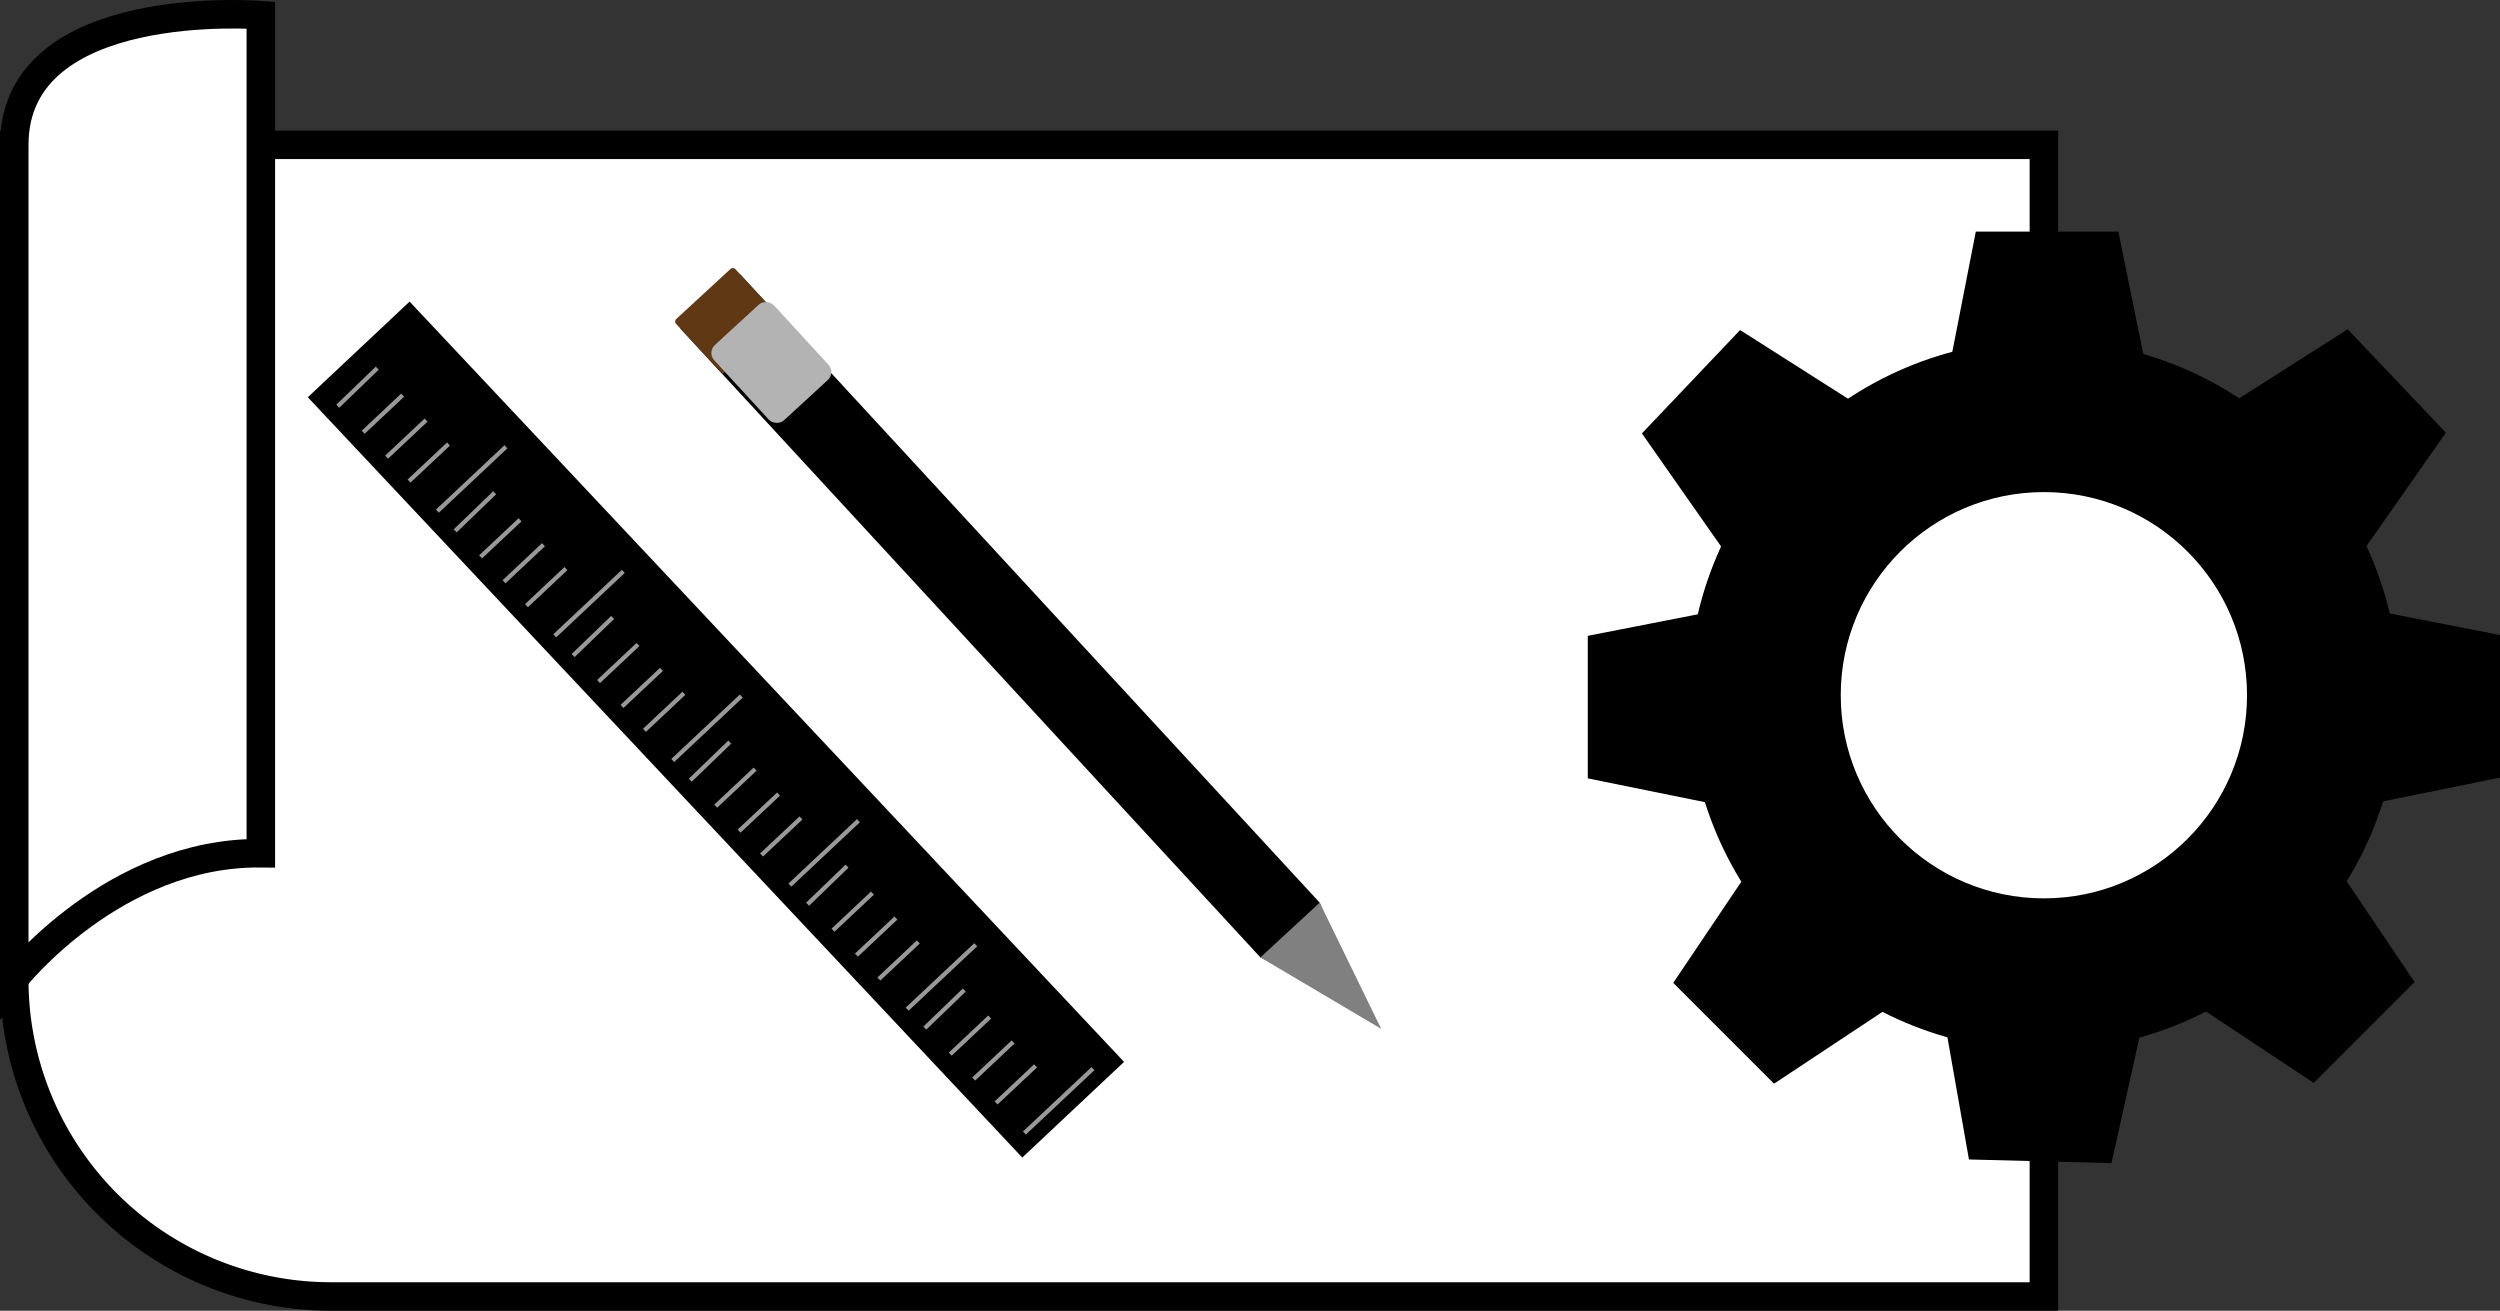 <svg xmlns="http://www.w3.org/2000/svg" viewBox="0 0 1754 919.62"><rect x="0" y="0" width="1754" height="919.62" fill="#333333" stroke="none"/><defs><style>.a,.g{fill:#fff;}.a{stroke:#000;stroke-width:20px;}.a,.f{stroke-miterlimit:10;}.b,.e{fill-rule:evenodd;}.c{fill:#603813;}.d{fill:#b3b3b3;}.e{fill:gray;}.f{fill:none;stroke:#999;stroke-width:3px;}</style></defs><path class="a" d="M10,101.62H1434a0,0,0,0,1,0,0v808a0,0,0,0,1,0,0H232.26A222.26,222.26,0,0,1,10,687.37V101.62a0,0,0,0,1,0,0Z"/><path class="a" d="M88,742s70-89,173-88V66S88,52,88,157Z" transform="translate(-78 -55.38)"/><polygon class="b" points="925.9 633.31 954.14 705.68 884.28 671.7 477.32 230.49 518.94 192.1 925.9 633.31"/><path class="c" d="M565.87,251.82H613.7a0,0,0,0,1,0,0v56.62a0,0,0,0,1,0,0H565.87a2.5,2.5,0,0,1-2.5-2.5V254.32a2.5,2.5,0,0,1,2.5-2.5Z" transform="translate(317.42 -397.79) rotate(47.31)"/><rect class="d" x="587.22" y="273.72" width="56.62" height="71.35" rx="7.5" transform="matrix(0.74, -0.68, 0.68, 0.74, -124.69, 443.93)"/><polygon class="e" points="969.07 721.87 884.28 671.7 925.9 633.31 969.07 721.87"/><rect x="531.29" y="201.25" width="98" height="732" transform="translate(-309.03 495.88) rotate(-43.22)"/><line class="f" x1="236.98" y1="285.02" x2="264.69" y2="258.29"/><line class="f" x1="254.81" y1="303.26" x2="282.5" y2="277.24"/><line class="f" x1="271.24" y1="320.75" x2="298.93" y2="294.73"/><line class="f" x1="286.99" y1="337.51" x2="314.68" y2="311.49"/><line class="f" x1="306.85" y1="358.64" x2="354.95" y2="313.45"/><line class="f" x1="319.36" y1="372.45" x2="347.07" y2="345.72"/><line class="f" x1="337.18" y1="390.69" x2="364.88" y2="364.67"/><line class="f" x1="353.62" y1="408.18" x2="381.31" y2="382.16"/><line class="f" x1="369.37" y1="424.94" x2="397.06" y2="398.92"/><line class="f" x1="389.23" y1="446.07" x2="437.32" y2="400.88"/><line class="f" x1="402.11" y1="459.93" x2="429.83" y2="433.2"/><line class="f" x1="419.94" y1="478.17" x2="447.63" y2="452.15"/><line class="f" x1="436.38" y1="495.66" x2="464.07" y2="469.64"/><line class="f" x1="452.13" y1="512.42" x2="479.82" y2="486.4"/><line class="f" x1="471.99" y1="533.56" x2="520.08" y2="488.36"/><line class="f" x1="484.29" y1="547.38" x2="512" y2="520.65"/><line class="f" x1="502.12" y1="565.62" x2="529.81" y2="539.6"/><line class="f" x1="518.55" y1="583.11" x2="546.24" y2="557.09"/><line class="f" x1="534.3" y1="599.87" x2="561.99" y2="573.85"/><line class="f" x1="554.16" y1="621" x2="602.26" y2="575.81"/><line class="f" x1="566.6" y1="634.39" x2="594.32" y2="607.66"/><line class="f" x1="584.43" y1="652.63" x2="612.12" y2="626.61"/><line class="f" x1="600.86" y1="670.12" x2="628.56" y2="644.1"/><line class="f" x1="616.61" y1="686.88" x2="644.31" y2="660.86"/><line class="f" x1="636.47" y1="708.02" x2="684.57" y2="662.82"/><line class="f" x1="648.85" y1="721.33" x2="676.56" y2="694.6"/><line class="f" x1="666.67" y1="739.57" x2="694.37" y2="713.55"/><line class="f" x1="683.11" y1="757.06" x2="710.8" y2="731.04"/><line class="f" x1="698.86" y1="773.82" x2="726.55" y2="747.8"/><line class="f" x1="718.72" y1="794.95" x2="766.81" y2="749.76"/><circle cx="1433.99" cy="487.77" r="249.31"/><circle class="g" cx="1433.99" cy="487.77" r="142.52"/><polygon points="1506.57 262.52 1366.68 262.52 1386.24 162.5 1486.26 162.5 1506.57 262.52"/><polygon points="1657.48 387.16 1561.14 285.74 1647.14 231.03 1716.02 303.56 1657.48 387.16"/><polygon points="1653.97 565.88 1653.97 426 1754 445.55 1754 545.58 1653.97 565.88"/><polygon points="1538.24 703.41 1637.15 604.5 1694.05 689.05 1623.32 759.78 1538.24 703.41"/><polygon points="1363.7 712.96 1503.54 716.57 1481.41 816.05 1381.42 813.48 1363.7 712.96"/><polygon points="1210.51 387.7 1306.84 286.27 1220.85 231.56 1151.97 304.09 1210.51 387.7"/><polygon points="1214.02 566.42 1214.02 426.53 1113.99 446.09 1113.99 546.11 1214.02 566.42"/><polygon points="1329.75 703.95 1230.84 605.03 1173.94 689.59 1244.67 760.32 1329.75 703.95"/></svg>